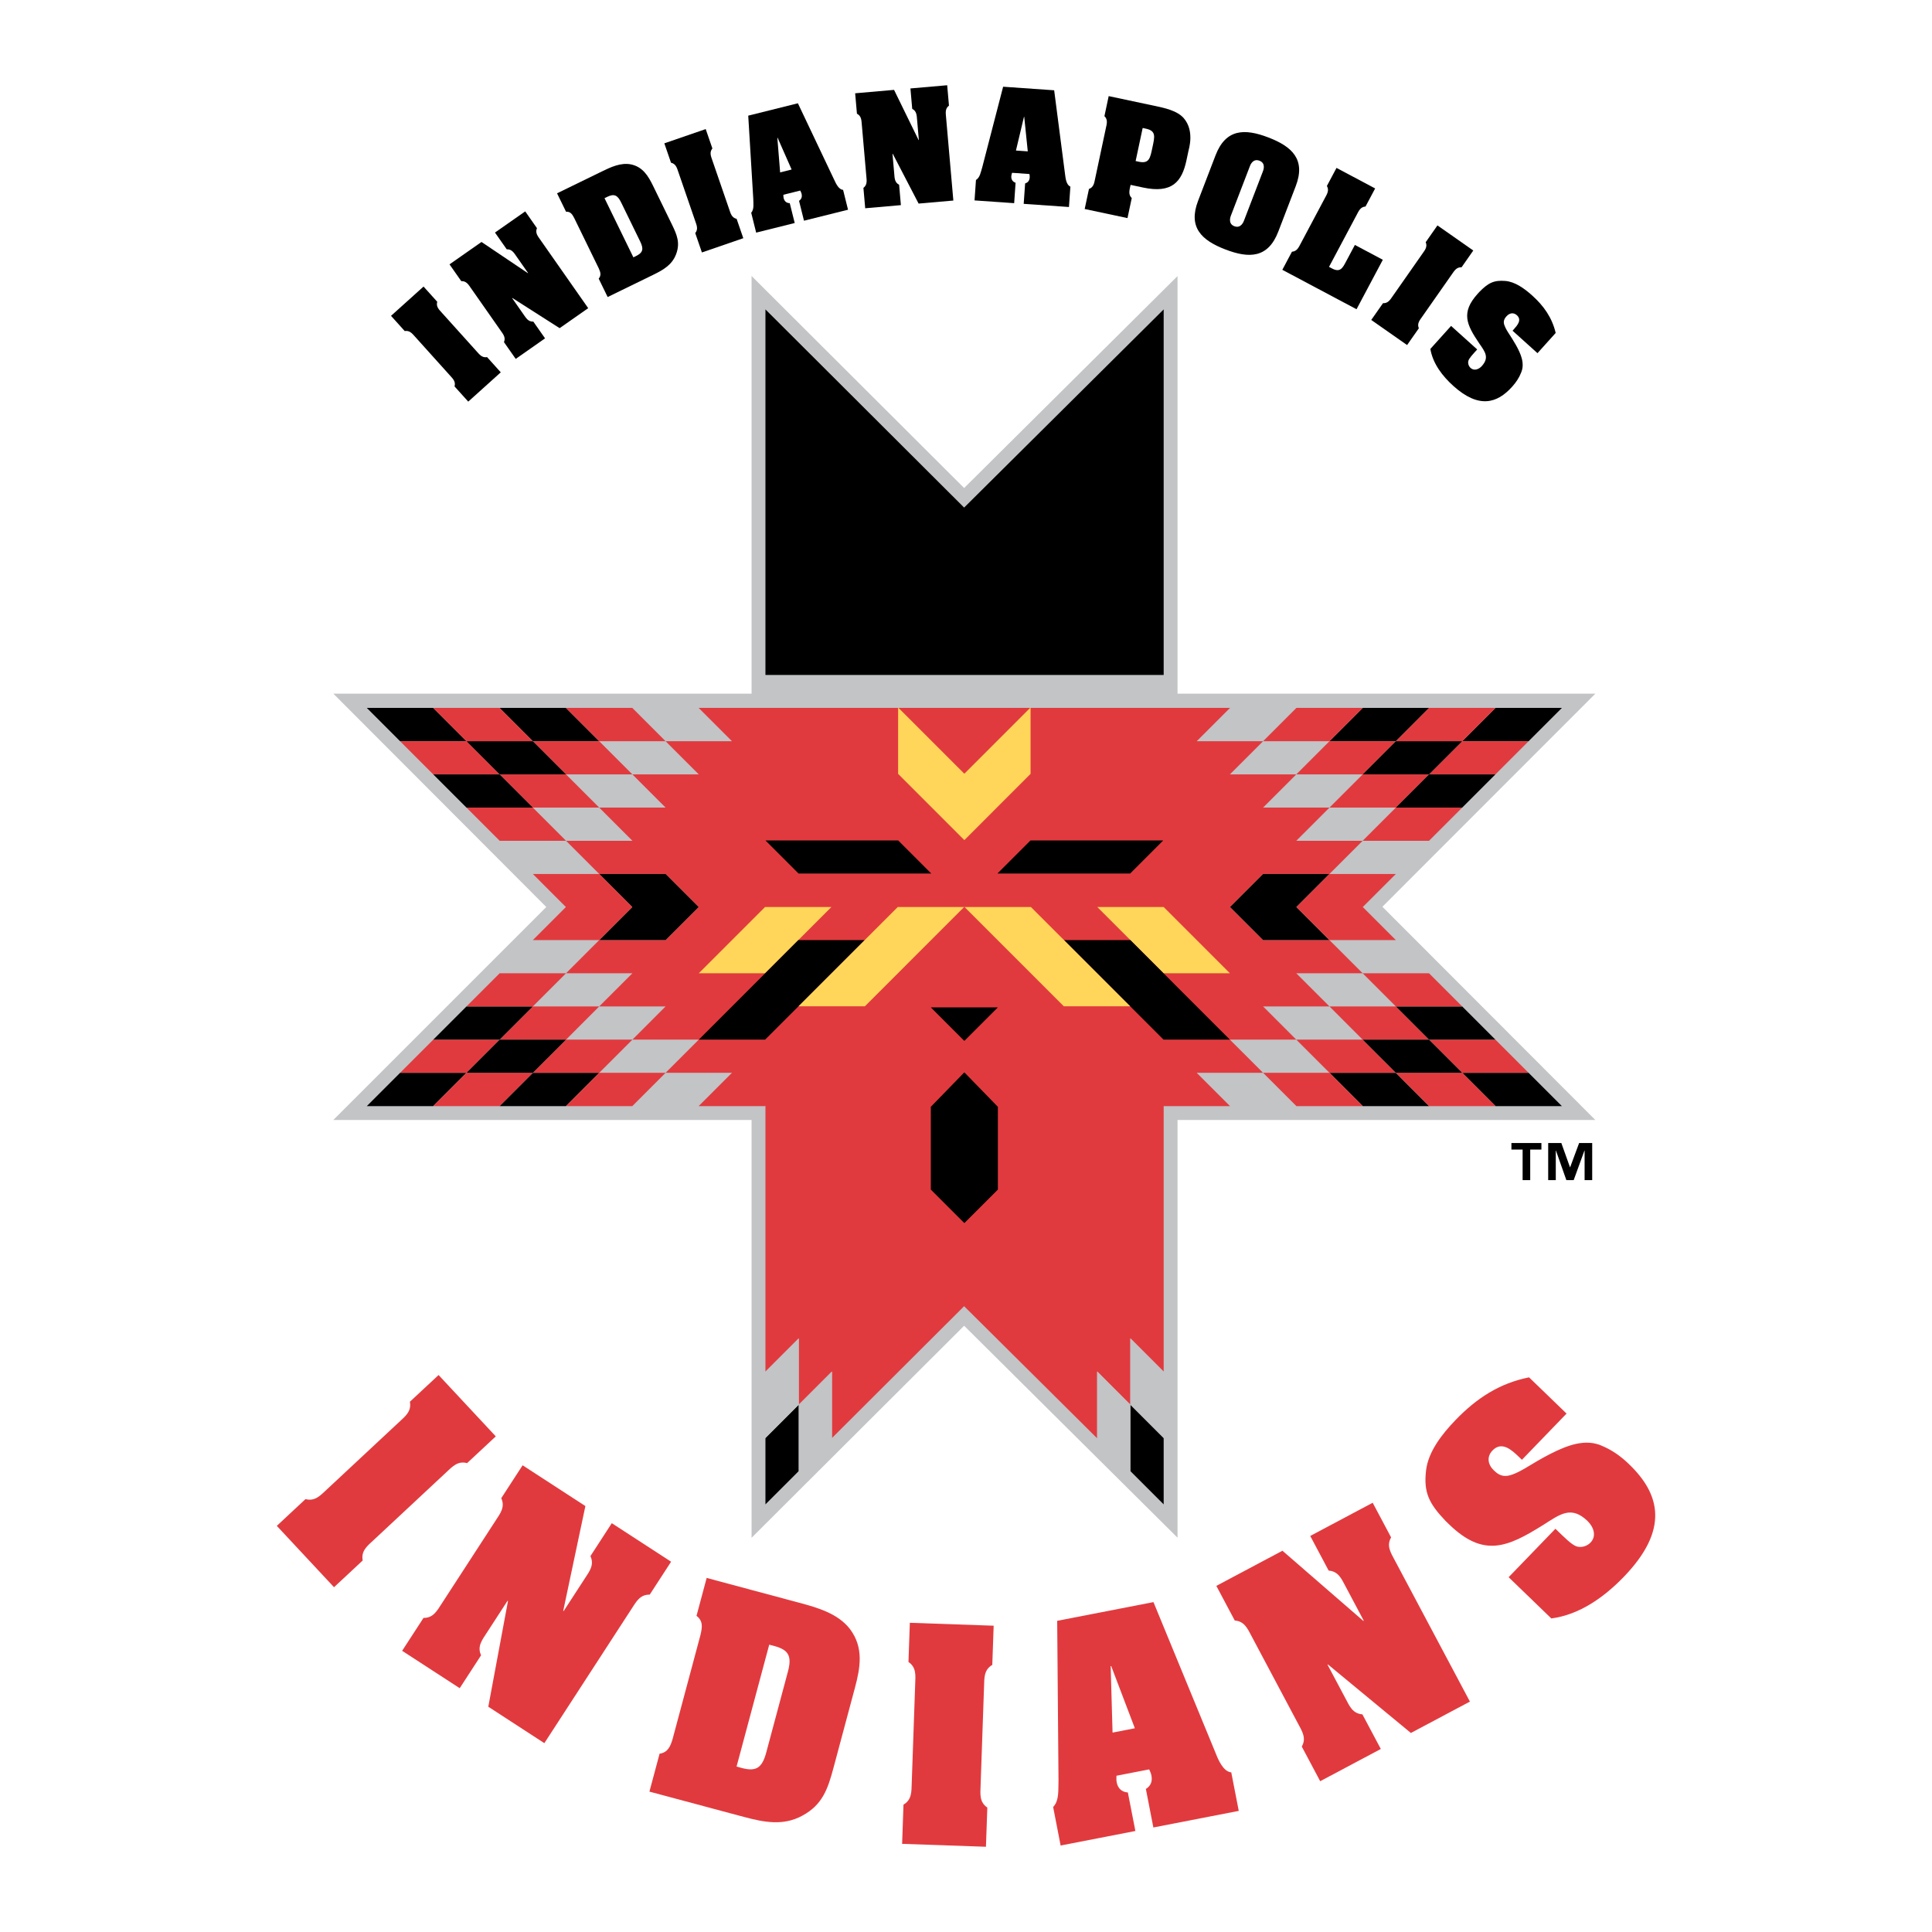 <?xml version="1.0" encoding="utf-8"?>
<!-- Generator: Adobe Illustrator 13.0.0, SVG Export Plug-In . SVG Version: 6.00 Build 14948)  -->
<!DOCTYPE svg PUBLIC "-//W3C//DTD SVG 1.0//EN" "http://www.w3.org/TR/2001/REC-SVG-20010904/DTD/svg10.dtd">
<svg version="1.0" id="Layer_1" xmlns="http://www.w3.org/2000/svg" xmlns:xlink="http://www.w3.org/1999/xlink" x="0px" y="0px"
	 width="192.756px" height="192.756px" viewBox="0 0 192.756 192.756" enable-background="new 0 0 192.756 192.756"
	 xml:space="preserve">
<g>
	<polygon fill-rule="evenodd" clip-rule="evenodd" fill="#FFFFFF" points="0,0 192.756,0 192.756,192.756 0,192.756 0,0 	"/>
	<path fill-rule="evenodd" clip-rule="evenodd" fill="#E13A3E" d="M39.822,141.875c0.603-0.561,1.258-1.066,1.072-2.021l2.863-2.668
		l5.708,6.121l-2.862,2.668c-0.939-0.252-1.489,0.367-2.092,0.93l-7.25,6.762c-0.604,0.561-1.258,1.066-1.073,2.02l-2.862,2.67
		l-5.708-6.121l2.862-2.67c0.939,0.252,1.489-0.365,2.092-0.928L39.822,141.875L39.822,141.875z"/>
	<path fill-rule="evenodd" clip-rule="evenodd" fill="#E13A3E" d="M56.195,160.707l0.043,0.027l2.117-3.26
		c0.449-0.691,0.962-1.34,0.552-2.221l2.131-3.285l5.918,3.844l-2.132,3.283c-0.971-0.018-1.355,0.717-1.804,1.406l-8.71,13.414
		l-5.592-3.635l1.964-10.543l-0.043-0.029l-2.089,3.219c-0.449,0.691-0.963,1.34-0.552,2.221l-2.132,3.283l-5.744-3.73l2.132-3.283
		c0.971,0.018,1.355-0.717,1.804-1.408l5.399-8.314c0.449-0.689,0.963-1.34,0.553-2.221l2.131-3.283l6.264,4.068L56.195,160.707
		L56.195,160.707z"/>
	<path fill-rule="evenodd" clip-rule="evenodd" fill="#E13A3E" d="M76.746,164.088l0.522,0.141c1.443,0.387,1.751,1.027,1.337,2.57
		l-2.153,8.035c-0.412,1.543-1,1.943-2.442,1.559l-0.523-0.141L76.746,164.088L76.746,164.088L76.746,164.088z M70.504,157.43
		l-1.013,3.781c0.685,0.529,0.568,1.166,0.393,1.918l-2.779,10.373c-0.217,0.715-0.465,1.342-1.298,1.465l-1.014,3.783l9.403,2.518
		c2.015,0.539,3.939,0.922,5.842-0.113c2.023-1.084,2.556-2.676,3.116-4.766l2.139-7.984c0.547-2.039,0.892-4.025-0.482-5.861
		c-1.204-1.576-3.287-2.16-5.103-2.646L70.504,157.43L70.504,157.43z"/>
	<path fill-rule="evenodd" clip-rule="evenodd" fill="#E13A3E" d="M91.309,168.004c0.029-0.822,0.134-1.645-0.671-2.188l0.137-3.91
		l8.363,0.291l-0.137,3.91c-0.842,0.486-0.793,1.312-0.822,2.137l-0.345,9.908c-0.028,0.822-0.135,1.645,0.671,2.188l-0.137,3.912
		l-8.364-0.291l0.137-3.912c0.842-0.486,0.793-1.312,0.822-2.137L91.309,168.004L91.309,168.004z"/>
	<path fill-rule="evenodd" clip-rule="evenodd" fill="#E13A3E" d="M111,172.861l-0.188-6.627l0.053-0.01l2.359,6.205L111,172.861
		L111,172.861L111,172.861z M112.527,178.834c-0.609-0.037-0.998-0.408-1.115-1.016c-0.039-0.203-0.033-0.439-0.021-0.652
		l3.262-0.633c0.09,0.191,0.18,0.385,0.225,0.613c0.111,0.58-0.062,1.033-0.555,1.338l0.748,3.844l8.52-1.656l-0.748-3.842
		c-0.803-0.08-1.291-1.244-1.551-1.902l-6.211-15.086l-9.605,1.867l0.131,15.926c-0.039,0.873,0.1,2.002-0.535,2.648l0.746,3.844
		l7.459-1.449L112.527,178.834L112.527,178.834z"/>
	<path fill-rule="evenodd" clip-rule="evenodd" fill="#E13A3E" d="M136.016,161.715l0.045-0.023l-1.824-3.434
		c-0.387-0.729-0.707-1.49-1.676-1.559l-1.838-3.457l6.23-3.312l1.838,3.457c-0.486,0.84-0.031,1.531,0.355,2.26l7.508,14.121
		l-5.889,3.131l-8.271-6.832l-0.045,0.023l1.803,3.389c0.387,0.729,0.705,1.492,1.674,1.561l1.838,3.455l-6.049,3.217l-1.836-3.457
		c0.484-0.842,0.029-1.533-0.357-2.26l-4.654-8.756c-0.387-0.727-0.705-1.49-1.676-1.559l-1.838-3.457l6.596-3.506L136.016,161.715
		L136.016,161.715z"/>
	<path fill-rule="evenodd" clip-rule="evenodd" fill="#E13A3E" d="M151.545,145.357c-0.705-0.68-1.703-1.609-2.635-0.646
		c-0.607,0.631-0.467,1.412,0.125,1.982c0.316,0.305,0.666,0.572,1.176,0.562c0.566,0.01,1.467-0.48,1.973-0.779
		c1.459-0.883,3.424-2.062,5.057-2.42c0.943-0.199,1.818-0.178,2.699,0.244c0.936,0.402,1.803,1.025,2.545,1.74l0.074,0.072
		c3.057,2.951,4.01,6.486-0.553,11.209c-1.949,2.02-4.396,3.775-7.23,4.152l-4.26-4.115l4.668-4.834
		c0.945,0.912,1.631,1.609,2.125,1.766c0.477,0.137,1.021-0.02,1.377-0.389c0.645-0.666,0.283-1.59-0.291-2.143
		c-1.631-1.576-2.744-0.682-4.4,0.367c-3.639,2.285-5.99,3.273-9.418-0.037l-0.35-0.34c-1.633-1.719-2.219-2.82-1.947-5.066
		c0.223-1.824,1.523-3.541,2.953-5.021c2.076-2.148,4.344-3.646,7.32-4.244l3.742,3.615l-4.453,4.611L151.545,145.357
		L151.545,145.357z"/>
	<path fill-rule="evenodd" clip-rule="evenodd" d="M41.423,33.607c-0.288-0.319-0.545-0.666-1.044-0.578l-1.367-1.518l3.245-2.921
		l1.367,1.518c-0.14,0.487,0.177,0.78,0.465,1.1l3.462,3.844c0.287,0.319,0.545,0.666,1.045,0.578l1.366,1.518l-3.245,2.922
		l-1.367-1.518c0.14-0.488-0.177-0.78-0.465-1.1L41.423,33.607L41.423,33.607z"/>
	<path fill-rule="evenodd" clip-rule="evenodd" d="M52.663,27.252l0.022-0.015l-1.163-1.662c-0.247-0.352-0.46-0.727-0.966-0.701
		l-1.172-1.672l3.016-2.112l1.171,1.673c-0.198,0.467,0.082,0.796,0.329,1.148l4.785,6.834l-2.851,1.995l-4.717-3.011l-0.021,0.015
		l1.147,1.64c0.247,0.352,0.46,0.728,0.966,0.701l1.171,1.672l-2.927,2.05l-1.172-1.673c0.198-0.467-0.082-0.795-0.328-1.148
		l-2.966-4.237c-0.247-0.352-0.46-0.727-0.967-0.701l-1.172-1.673l3.192-2.234L52.663,27.252L52.663,27.252z"/>
	<path fill-rule="evenodd" clip-rule="evenodd" d="M60.312,19.771l0.255-0.124c0.7-0.342,1.041-0.194,1.406,0.555l1.903,3.9
		c0.364,0.749,0.271,1.108-0.43,1.45l-0.253,0.124L60.312,19.771L60.312,19.771L60.312,19.771z M55.577,19.287l0.896,1.835
		c0.451-0.026,0.622,0.264,0.812,0.621l2.456,5.035c0.159,0.356,0.275,0.688-0.009,1.022l0.894,1.835l4.565-2.227
		c0.978-0.477,1.866-0.985,2.262-2.044c0.426-1.12,0.091-1.928-0.403-2.943l-1.891-3.875c-0.483-0.991-1.027-1.891-2.197-2.143
		c-1.013-0.208-2.034,0.274-2.915,0.705L55.577,19.287L55.577,19.287z"/>
	<path fill-rule="evenodd" clip-rule="evenodd" d="M67.682,17.172c-0.14-0.406-0.242-0.826-0.736-0.94L66.281,14.3l4.128-1.421
		l0.665,1.931c-0.319,0.394-0.14,0.788-0.001,1.194l1.684,4.891c0.14,0.407,0.242,0.826,0.736,0.94l0.666,1.931l-4.129,1.422
		l-0.665-1.931c0.318-0.395,0.141-0.788,0.001-1.194L67.682,17.172L67.682,17.172z"/>
	<path fill-rule="evenodd" clip-rule="evenodd" d="M77.834,17.2l-0.278-3.448l0.026-0.007l1.399,3.168L77.834,17.2L77.834,17.2
		L77.834,17.2z M78.794,20.27c-0.32-0.003-0.531-0.186-0.609-0.499c-0.026-0.104-0.03-0.229-0.029-0.339l1.682-0.419
		c0.052,0.098,0.104,0.195,0.133,0.312c0.075,0.3-0.004,0.542-0.251,0.714l0.494,1.981l4.394-1.096l-0.494-1.982
		c-0.42-0.02-0.707-0.613-0.86-0.949l-3.649-7.689l-4.954,1.235l0.503,8.294c0.002,0.456,0.107,1.039-0.206,1.394l0.494,1.982
		l3.846-0.959L78.794,20.27L78.794,20.27z"/>
	<path fill-rule="evenodd" clip-rule="evenodd" d="M91.648,13.973l0.026-0.003l-0.176-2.021c-0.038-0.428-0.035-0.86-0.486-1.09
		l-0.178-2.035l3.667-0.32l0.178,2.034c-0.405,0.305-0.326,0.73-0.29,1.158l0.727,8.312l-3.466,0.303l-2.579-4.967l-0.027,0.002
		l0.175,1.995c0.037,0.428,0.034,0.859,0.486,1.09l0.177,2.035l-3.56,0.312l-0.178-2.035c0.404-0.305,0.327-0.73,0.29-1.158
		l-0.451-5.153c-0.037-0.428-0.036-0.86-0.486-1.09l-0.179-2.035l3.882-0.34L91.648,13.973L91.648,13.973z"/>
	<path fill-rule="evenodd" clip-rule="evenodd" d="M101.361,15.019l0.801-3.365l0.025,0.002l0.354,3.445L101.361,15.019
		L101.361,15.019L101.361,15.019z M101.324,18.235c-0.303-0.102-0.447-0.341-0.426-0.663c0.008-0.108,0.043-0.227,0.078-0.332
		l1.729,0.122c0.02,0.109,0.039,0.218,0.029,0.338c-0.02,0.309-0.17,0.513-0.457,0.601l-0.143,2.037l4.516,0.315l0.143-2.037
		c-0.393-0.149-0.482-0.802-0.525-1.168l-1.094-8.44l-5.092-0.356l-2.084,8.043c-0.139,0.435-0.22,1.021-0.626,1.263l-0.143,2.037
		l3.954,0.276L101.324,18.235L101.324,18.235z"/>
	<path fill-rule="evenodd" clip-rule="evenodd" d="M114.004,12.769l0.328,0.07c1.039,0.221,0.873,0.804,0.646,1.868
		c-0.223,1.052-0.309,1.651-1.348,1.431l-0.328-0.07L114.004,12.769L114.004,12.769L114.004,12.769z M109.26,17.832
		c-0.09,0.42-0.139,0.849-0.615,1.022l-0.426,1.998l4.271,0.908l0.424-1.998c-0.363-0.353-0.234-0.765-0.117-1.317l1.248,0.266
		c2.877,0.612,3.869-0.564,4.326-2.707l0.189-0.894c0.061-0.289,0.627-2.05-0.449-3.31c-0.66-0.772-1.951-1.033-2.91-1.237
		l-4.588-0.975l-0.424,1.998c0.365,0.352,0.236,0.764,0.146,1.185L109.26,17.832L109.26,17.832z"/>
	<path fill-rule="evenodd" clip-rule="evenodd" d="M124.689,16.613c0.027-0.076,0.279-0.843,0.969-0.578
		c0.689,0.265,0.363,1.003,0.336,1.078l-1.869,4.867c-0.027,0.075-0.285,0.855-0.975,0.59c-0.689-0.265-0.357-1.016-0.33-1.091
		L124.689,16.613L124.689,16.613L124.689,16.613z M129.275,18.575c1.02-2.659-0.355-3.95-2.727-4.86
		c-2.369-0.91-4.256-0.872-5.275,1.787l-1.738,4.528c-1.021,2.66,0.354,3.95,2.725,4.86s4.256,0.872,5.277-1.788L129.275,18.575
		L129.275,18.575z"/>
	<path fill-rule="evenodd" clip-rule="evenodd" d="M127.938,26.919l0.959-1.804c0.504-0.036,0.67-0.434,0.873-0.813l2.428-4.567
		c0.203-0.379,0.439-0.74,0.186-1.18l0.959-1.803l3.855,2.049l-0.959,1.803c-0.506,0.036-0.672,0.434-0.873,0.814l-2.77,5.208
		l0.309,0.164c0.807,0.429,1.055-0.064,1.395-0.705l0.877-1.649l2.787,1.482l-2.623,4.935L127.938,26.919L127.938,26.919z"/>
	<path fill-rule="evenodd" clip-rule="evenodd" d="M141.914,25.311c0.248-0.353,0.527-0.682,0.33-1.148l1.17-1.673l3.576,2.504
		l-1.17,1.673c-0.506-0.026-0.721,0.349-0.967,0.701l-2.967,4.237c-0.246,0.352-0.527,0.681-0.328,1.148l-1.172,1.673l-3.576-2.505
		l1.172-1.672c0.506,0.026,0.719-0.349,0.967-0.701L141.914,25.311L141.914,25.311z"/>
	<path fill-rule="evenodd" clip-rule="evenodd" d="M151.051,32.834c0.34-0.38,0.807-0.917,0.287-1.385
		c-0.338-0.306-0.744-0.218-1.031,0.102c-0.152,0.169-0.285,0.357-0.271,0.623c0.006,0.294,0.277,0.756,0.443,1.014
		c0.486,0.745,1.139,1.748,1.354,2.593c0.121,0.489,0.125,0.945-0.078,1.412c-0.193,0.496-0.502,0.959-0.861,1.358l-0.035,0.04
		c-1.482,1.647-3.309,2.209-5.855-0.083c-1.088-0.98-2.049-2.224-2.297-3.695l2.068-2.296l2.605,2.347
		c-0.459,0.509-0.811,0.879-0.881,1.14c-0.064,0.25,0.027,0.531,0.227,0.711c0.359,0.324,0.834,0.118,1.113-0.191
		c0.791-0.879,0.305-1.443-0.271-2.288c-1.26-1.856-1.816-3.063-0.154-4.911l0.172-0.189c0.865-0.882,1.43-1.207,2.605-1.106
		c0.955,0.083,1.873,0.729,2.672,1.448c1.158,1.043,1.98,2.199,2.348,3.74l-1.816,2.017l-2.486-2.239L151.051,32.834L151.051,32.834
		z"/>
	<path fill-rule="evenodd" clip-rule="evenodd" d="M153.787,114.693h-1.117v3.045h-0.758v-3.045h-1.117v-0.656h2.992V114.693
		L153.787,114.693L153.787,114.693z M158.854,117.742h-0.758v-2.947h-0.018l-1.072,2.947h-0.73l-1.037-2.947h-0.018v2.943h-0.758
		v-3.701h1.311l0.863,2.416h0.018l0.896-2.416h1.303V117.742L158.854,117.742z"/>
	<polygon fill-rule="evenodd" clip-rule="evenodd" fill="#C2C4C6" points="137.922,90.467 159.17,69.207 117.482,69.207 
		117.482,27.545 96.192,48.689 74.984,27.535 74.984,69.207 33.258,69.207 54.504,90.493 33.254,111.742 74.984,111.742 
		74.984,153.426 96.192,132.271 117.482,153.416 117.482,111.742 159.168,111.742 137.922,90.467 	"/>
	<polygon fill-rule="evenodd" clip-rule="evenodd" fill="#E13A3E" points="132.641,93.792 126.02,93.792 122.721,90.494 
		126.02,87.196 132.641,87.196 135.953,83.885 129.33,83.885 132.641,80.574 126.018,80.574 129.33,77.263 122.707,77.263 
		126.018,73.952 119.396,73.952 122.721,70.627 76.377,70.627 76.368,70.627 69.705,70.627 73.029,73.952 66.406,73.952 
		69.717,77.263 63.095,77.263 66.406,80.574 59.785,80.574 63.095,83.885 56.474,83.885 59.785,87.196 66.406,87.196 69.705,90.494 
		66.406,93.792 59.785,93.792 56.474,97.103 63.095,97.103 59.785,100.412 66.406,100.412 63.095,103.725 69.717,103.725 
		66.406,107.035 73.029,107.035 69.705,110.359 76.326,110.359 76.326,110.318 76.368,110.359 76.368,136.848 79.692,133.523 
		79.692,140.145 83.003,136.834 83.003,143.473 96.191,130.32 109.465,143.502 109.465,136.834 112.775,140.145 112.775,133.523 
		116.1,136.848 116.1,110.359 122.721,110.359 119.396,107.035 126.018,107.035 122.707,103.725 129.33,103.725 126.018,100.412 
		132.641,100.412 129.33,97.103 135.953,97.103 132.641,93.792 	"/>
	<polygon fill-rule="evenodd" clip-rule="evenodd" points="96.191,50.641 116.1,30.869 116.1,67.342 76.368,67.342 76.368,30.869 
		96.191,50.641 	"/>
	<polygon fill-rule="evenodd" clip-rule="evenodd" fill="#FFD659" points="116.1,90.494 109.479,90.494 116.086,97.103 
		116.1,97.103 122.707,97.103 116.1,90.494 	"/>
	<polygon fill-rule="evenodd" clip-rule="evenodd" fill="#E13A3E" points="135.953,103.725 142.574,103.725 139.264,100.412 
		132.641,100.412 135.953,103.725 	"/>
	<polygon fill-rule="evenodd" clip-rule="evenodd" points="152.506,107.035 145.885,107.035 149.209,110.359 155.832,110.359 
		152.506,107.035 	"/>
	<polygon fill-rule="evenodd" clip-rule="evenodd" points="132.641,107.035 135.965,110.359 142.586,110.359 139.264,107.035 
		132.641,107.035 	"/>
	<polygon fill-rule="evenodd" clip-rule="evenodd" fill="#E13A3E" points="139.264,107.035 142.586,110.359 149.209,110.359 
		145.885,107.035 139.264,107.035 	"/>
	<polygon fill-rule="evenodd" clip-rule="evenodd" fill="#E13A3E" points="129.33,103.725 132.641,107.035 139.264,107.035 
		135.953,103.725 129.33,103.725 	"/>
	<polygon fill-rule="evenodd" clip-rule="evenodd" fill="#E13A3E" points="126.018,107.035 129.344,110.359 135.965,110.359 
		132.641,107.035 126.018,107.035 	"/>
	<polygon fill-rule="evenodd" clip-rule="evenodd" fill="#E13A3E" points="145.885,107.035 152.506,107.035 149.195,103.725 
		142.574,103.725 145.885,107.035 	"/>
	<polygon fill-rule="evenodd" clip-rule="evenodd" points="142.574,103.725 149.195,103.725 145.885,100.412 139.264,100.412 
		142.574,103.725 	"/>
	<polygon fill-rule="evenodd" clip-rule="evenodd" points="135.953,103.725 139.264,107.035 145.885,107.035 142.574,103.725 
		135.953,103.725 	"/>
	<polygon fill-rule="evenodd" clip-rule="evenodd" fill="#E13A3E" points="139.264,100.412 145.885,100.412 142.574,97.103 
		135.953,97.103 139.264,100.412 	"/>
	<polygon fill-rule="evenodd" clip-rule="evenodd" points="132.641,87.196 126.02,87.196 122.721,90.494 126.02,93.792 
		132.641,93.792 129.344,90.494 132.641,87.196 	"/>
	<polygon fill-rule="evenodd" clip-rule="evenodd" fill="#E13A3E" points="135.953,77.263 142.574,77.263 139.264,80.574 
		132.641,80.574 135.953,77.263 	"/>
	<polygon fill-rule="evenodd" clip-rule="evenodd" points="152.506,73.952 145.885,73.952 149.209,70.627 155.832,70.627 
		152.506,73.952 	"/>
	<polygon fill-rule="evenodd" clip-rule="evenodd" points="132.641,73.952 135.965,70.627 142.586,70.627 139.264,73.952 
		132.641,73.952 	"/>
	<polygon fill-rule="evenodd" clip-rule="evenodd" fill="#E13A3E" points="139.264,73.952 142.586,70.627 149.209,70.627 
		145.885,73.952 139.264,73.952 	"/>
	<polygon fill-rule="evenodd" clip-rule="evenodd" fill="#E13A3E" points="129.33,77.263 132.641,73.952 139.264,73.952 
		135.953,77.263 129.33,77.263 	"/>
	<polygon fill-rule="evenodd" clip-rule="evenodd" fill="#E13A3E" points="126.018,73.952 129.344,70.627 135.965,70.627 
		132.641,73.952 126.018,73.952 	"/>
	<polygon fill-rule="evenodd" clip-rule="evenodd" fill="#E13A3E" points="145.885,73.952 152.506,73.952 149.195,77.263 
		142.574,77.263 145.885,73.952 	"/>
	<polygon fill-rule="evenodd" clip-rule="evenodd" points="142.574,77.263 149.195,77.263 145.885,80.574 139.264,80.574 
		142.574,77.263 	"/>
	<polygon fill-rule="evenodd" clip-rule="evenodd" points="135.953,77.263 139.264,73.952 145.885,73.952 142.574,77.263 
		135.953,77.263 	"/>
	<polygon fill-rule="evenodd" clip-rule="evenodd" fill="#E13A3E" points="139.264,80.574 145.885,80.574 142.574,83.885 
		135.953,83.885 139.264,80.574 	"/>
	<polygon fill-rule="evenodd" clip-rule="evenodd" fill="#E13A3E" points="139.264,87.196 132.641,87.196 129.344,90.494 
		132.641,93.792 139.264,93.792 135.965,90.494 139.264,87.196 	"/>
	<polygon fill-rule="evenodd" clip-rule="evenodd" points="102.809,83.854 99.512,87.152 112.756,87.152 116.053,83.854 
		102.809,83.854 	"/>
	<polygon fill-rule="evenodd" clip-rule="evenodd" points="112.775,93.792 106.152,93.792 116.086,103.725 116.1,103.725 
		122.707,103.725 112.775,93.792 	"/>
	<polygon fill-rule="evenodd" clip-rule="evenodd" fill="#FFD659" points="102.855,90.494 96.233,90.494 106.141,100.4 
		106.152,100.4 112.762,100.4 102.855,90.494 	"/>
	<polygon fill-rule="evenodd" clip-rule="evenodd" points="96.233,107.008 96.191,107.008 92.867,110.428 92.867,118.684 
		96.191,122.008 96.233,122.008 99.559,118.684 99.559,110.428 96.233,107.008 	"/>
	<polygon fill-rule="evenodd" clip-rule="evenodd" points="92.867,100.506 96.191,103.832 96.233,103.832 99.559,100.506 
		92.867,100.506 	"/>
	<polygon fill-rule="evenodd" clip-rule="evenodd" points="112.775,146.768 112.775,140.145 116.1,143.469 116.1,150.092 
		112.775,146.768 	"/>
	<polygon fill-rule="evenodd" clip-rule="evenodd" fill="#C2C4C6" points="112.775,133.523 116.871,137.619 116.871,144.242 
		112.775,140.145 112.775,133.523 	"/>
	<polygon fill-rule="evenodd" clip-rule="evenodd" fill="#C2C4C6" points="112.775,140.145 112.775,147.438 109.465,144.125 
		109.465,136.834 112.775,140.145 	"/>
	<polygon fill-rule="evenodd" clip-rule="evenodd" fill="#FFD659" points="76.326,90.494 82.947,90.494 76.338,97.103 
		76.326,97.103 69.717,97.103 76.326,90.494 	"/>
	<polygon fill-rule="evenodd" clip-rule="evenodd" fill="#E13A3E" points="56.474,103.725 49.852,103.725 53.163,100.412 
		59.785,100.412 56.474,103.725 	"/>
	<polygon fill-rule="evenodd" clip-rule="evenodd" points="39.919,107.035 46.542,107.035 43.216,110.359 36.594,110.359 
		39.919,107.035 	"/>
	<polygon fill-rule="evenodd" clip-rule="evenodd" points="59.785,107.035 56.46,110.359 49.838,110.359 53.163,107.035 
		59.785,107.035 	"/>
	<polygon fill-rule="evenodd" clip-rule="evenodd" fill="#E13A3E" points="53.163,107.035 49.838,110.359 43.216,110.359 
		46.542,107.035 53.163,107.035 	"/>
	<polygon fill-rule="evenodd" clip-rule="evenodd" fill="#E13A3E" points="63.095,103.725 59.785,107.035 53.163,107.035 
		56.474,103.725 63.095,103.725 	"/>
	<polygon fill-rule="evenodd" clip-rule="evenodd" fill="#E13A3E" points="66.406,107.035 63.083,110.359 56.46,110.359 
		59.785,107.035 66.406,107.035 	"/>
	<polygon fill-rule="evenodd" clip-rule="evenodd" fill="#E13A3E" points="46.542,107.035 39.919,107.035 43.229,103.725 
		49.852,103.725 46.542,107.035 	"/>
	<polygon fill-rule="evenodd" clip-rule="evenodd" points="49.852,103.725 43.229,103.725 46.541,100.412 53.163,100.412 
		49.852,103.725 	"/>
	<polygon fill-rule="evenodd" clip-rule="evenodd" points="56.474,103.725 53.163,107.035 46.542,107.035 49.852,103.725 
		56.474,103.725 	"/>
	<polygon fill-rule="evenodd" clip-rule="evenodd" fill="#E13A3E" points="53.163,100.412 46.541,100.412 49.852,97.103 
		56.474,97.103 53.163,100.412 	"/>
	<polygon fill-rule="evenodd" clip-rule="evenodd" points="66.406,87.196 59.785,87.196 63.083,90.494 59.785,93.792 66.406,93.792 
		69.705,90.494 66.406,87.196 	"/>
	<polygon fill-rule="evenodd" clip-rule="evenodd" fill="#E13A3E" points="56.474,77.263 49.852,77.263 53.163,80.574 
		59.785,80.574 56.474,77.263 	"/>
	<polygon fill-rule="evenodd" clip-rule="evenodd" points="39.919,73.952 46.542,73.952 43.216,70.627 36.594,70.627 39.919,73.952 
			"/>
	<polygon fill-rule="evenodd" clip-rule="evenodd" points="59.785,73.952 56.46,70.627 49.838,70.627 53.163,73.952 59.785,73.952 	
		"/>
	<polygon fill-rule="evenodd" clip-rule="evenodd" fill="#E13A3E" points="53.163,73.952 49.838,70.627 43.216,70.627 
		46.542,73.952 53.163,73.952 	"/>
	<polygon fill-rule="evenodd" clip-rule="evenodd" fill="#E13A3E" points="63.095,77.263 59.785,73.952 53.163,73.952 
		56.474,77.263 63.095,77.263 	"/>
	<polygon fill-rule="evenodd" clip-rule="evenodd" fill="#E13A3E" points="66.406,73.952 63.083,70.627 56.46,70.627 59.785,73.952 
		66.406,73.952 	"/>
	<polygon fill-rule="evenodd" clip-rule="evenodd" fill="#E13A3E" points="46.542,73.952 39.919,73.952 43.229,77.263 
		49.852,77.263 46.542,73.952 	"/>
	<polygon fill-rule="evenodd" clip-rule="evenodd" points="49.852,77.263 43.229,77.263 46.541,80.574 53.163,80.574 49.852,77.263 
			"/>
	<polygon fill-rule="evenodd" clip-rule="evenodd" points="56.474,77.263 53.163,73.952 46.542,73.952 49.852,77.263 56.474,77.263 
			"/>
	<polygon fill-rule="evenodd" clip-rule="evenodd" fill="#E13A3E" points="53.163,80.574 46.541,80.574 49.852,83.885 
		56.474,83.885 53.163,80.574 	"/>
	<polygon fill-rule="evenodd" clip-rule="evenodd" fill="#E13A3E" points="59.785,87.196 53.163,87.196 56.46,90.494 53.163,93.792 
		59.785,93.792 63.083,90.494 59.785,87.196 	"/>
	<polygon fill-rule="evenodd" clip-rule="evenodd" points="89.617,83.854 76.373,83.854 79.67,87.152 92.915,87.152 89.617,83.854 	
		"/>
	<polygon fill-rule="evenodd" clip-rule="evenodd" points="79.65,93.792 86.273,93.792 76.339,103.725 76.326,103.725 
		69.717,103.725 79.65,93.792 	"/>
	<polygon fill-rule="evenodd" clip-rule="evenodd" fill="#FFD659" points="89.57,90.494 96.191,90.494 86.286,100.4 86.273,100.4 
		79.664,100.4 89.57,90.494 	"/>
	<polygon fill-rule="evenodd" clip-rule="evenodd" fill="#FFD659" points="96.213,77.195 89.604,70.586 89.604,77.208 
		96.213,83.817 102.82,77.208 102.82,70.586 96.213,77.195 	"/>
	<polygon fill-rule="evenodd" clip-rule="evenodd" points="79.692,146.768 79.692,140.145 76.368,143.469 76.368,150.092 
		79.692,146.768 	"/>
	<polygon fill-rule="evenodd" clip-rule="evenodd" fill="#C2C4C6" points="79.692,133.523 75.878,137.336 75.878,143.959 
		79.692,140.145 79.692,133.523 	"/>
	<polygon fill-rule="evenodd" clip-rule="evenodd" fill="#C2C4C6" points="79.692,140.145 79.692,147.592 83.003,144.281 
		83.003,136.834 79.692,140.145 	"/>
</g>
</svg>
